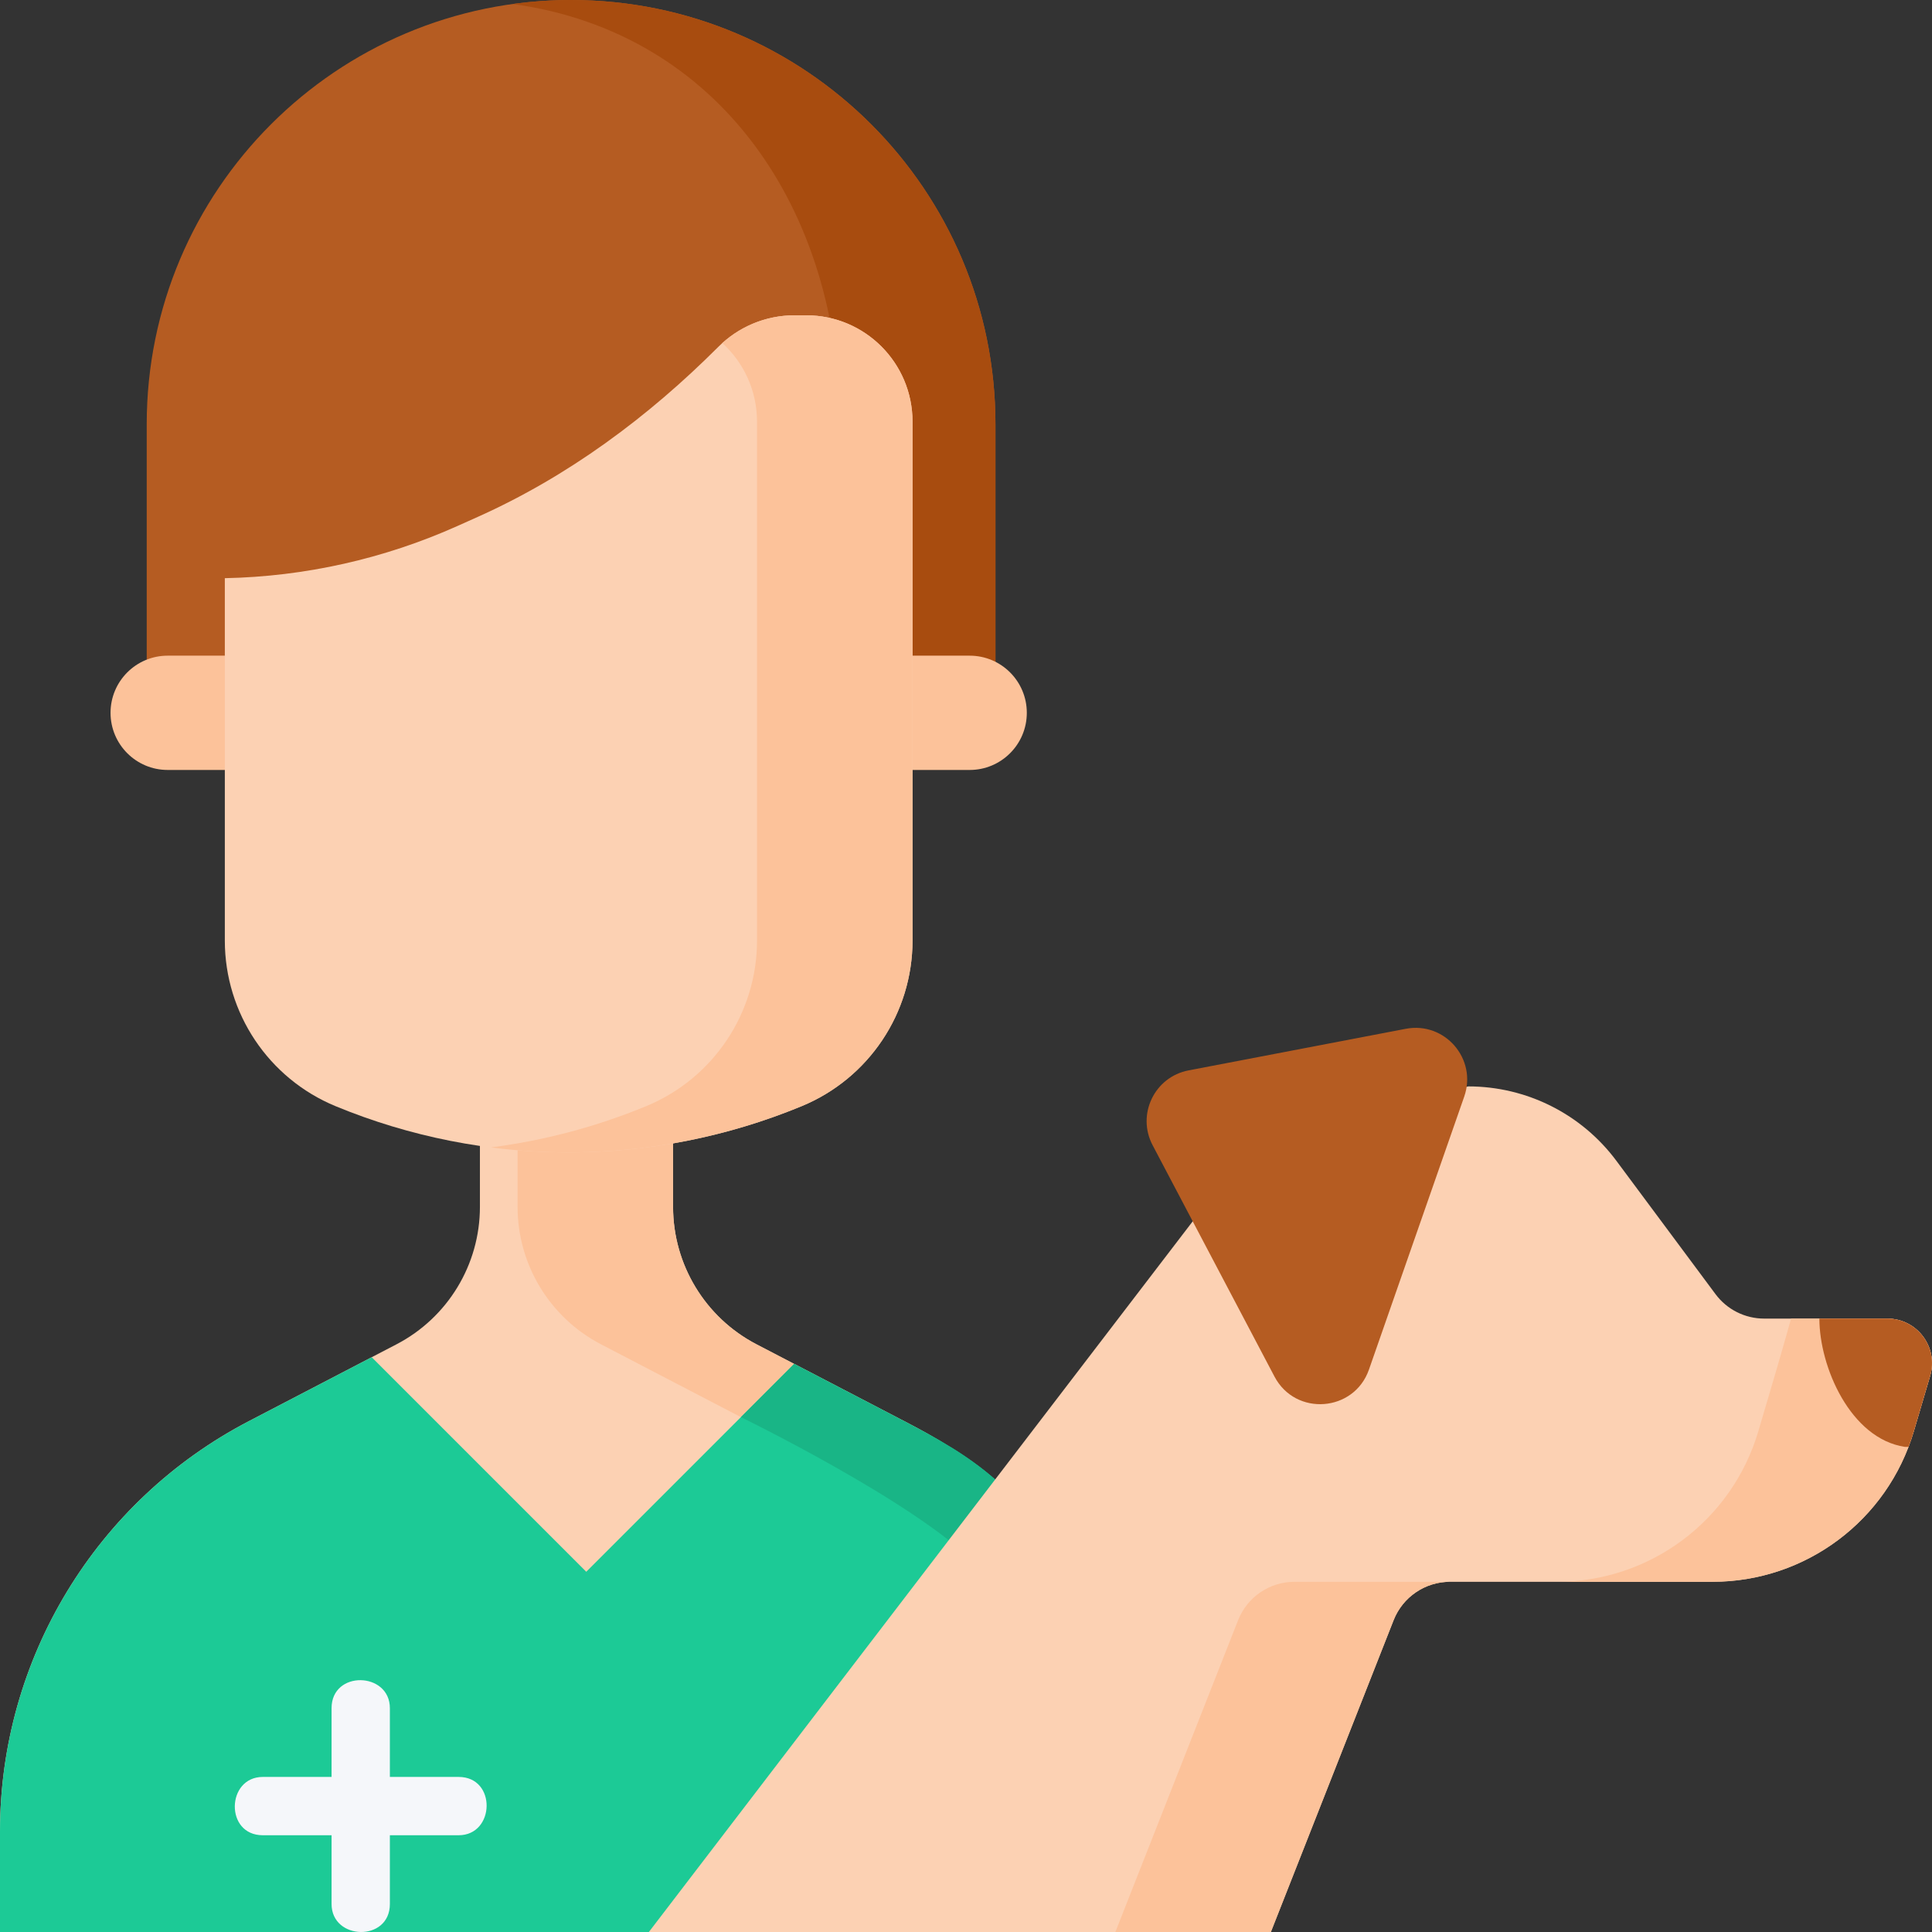 <svg id="Layer_1" enable-background="new 0 0 497 497" viewBox="0 0 497 497" xmlns="http://www.w3.org/2000/svg"><rect x="0" y="0" width="497" height="497" fill="#333333" stroke="none"/><g><g><g><path d="m0 497v-25.892c0-44.367 24.687-85.048 64.041-105.533l37.959-19.758c13.187-6.864 21.459-20.495 21.459-35.362v-35.338h49.687v35.338c0 14.867 8.272 28.498 21.459 35.362l37.959 19.758c8.568 4.459 13.561 7.434 20.634 13.638l22.301 15.62-67.332 102.167z" fill="#fcd1b3"/><path d="m253.199 379.214c-7.074-6.204-12.067-9.178-20.634-13.638l-37.959-19.758c-13.187-6.864-21.459-20.495-21.459-35.362v-35.338h-40v35.338c0 14.866 8.272 28.498 21.459 35.362l37.959 19.758c8.568 4.46 13.561 7.434 20.634 13.638l22.301 15.62-67.333 102.166h40l67.333-102.167z" fill="#fcc29a"/><g><g><path d="m256 380.583c-7.074-6.204-14.868-10.548-23.435-15.008l-28.278-14.719-53.476 53.477-55.192-55.193-31.577 16.436c-39.355 20.484-64.042 61.165-64.042 105.532v25.892h168.5l107-102.167z" fill="#1cca96"/></g><g><path d="m250.5 401.833-46.035 60.826 71.035-67.826-19.5-14.25c-7.074-6.204-14.868-10.548-23.435-15.008l-28.278-14.719-13.693 13.693c0 .001 44.148 21.51 59.906 37.284z" fill="#19b586"/></g><g><path d="m37.741 179.695v-70.523c0-60.294 48.876-109.172 109.168-109.172 60.292 0 109.169 48.878 109.169 109.171v69.497z" fill="#b55c22"/><path d="m146.909 0c-5.09 0-10.096.356-15 1.031 53.193 7.311 84.169 52.937 84.169 108.141v69.497l-178.337.886v.141l218.337-1.027v-69.497c0-60.295-48.877-109.172-109.169-109.172z" fill="#a84c0f"/><path d="m77.837 198.069h-34.7c-8.119 0-14.701-6.582-14.701-14.701 0-8.119 6.582-14.701 14.701-14.701h34.7z" fill="#fcc29a"/><path d="m214.742 168.668h34.7c8.119 0 14.701 6.582 14.701 14.701 0 8.119-6.582 14.701-14.701 14.701h-34.7z" fill="#fcc29a"/><path d="m57.837 148.736v93.233c0 18.656 11.247 35.471 28.489 42.593 38.36 15.845 81.433 15.857 119.802.033l.101-.042c17.255-7.116 28.513-23.938 28.513-42.603v-133.484c0-15.109-12.248-27.358-27.357-27.358h-2.961c-7.681 0-14.635 3.113-19.668 8.147-18.034 18.034-38.623 33.314-61.9 43.736l-5.215 2.335c-18.834 8.433-39.172 12.993-59.804 13.41z" fill="#fcd1b3"/><path d="m207.385 81.108h-2.961c-7.156 0-13.678 2.704-18.607 7.144 5.483 5.003 8.925 12.207 8.925 20.214v133.485c0 18.665-11.258 35.486-28.513 42.603l-.101.042c-12.876 5.311-26.283 8.829-39.863 10.572 26.858 3.449 54.397-.069 79.863-10.572l.101-.042c17.255-7.116 28.513-23.938 28.513-42.603v-133.485c0-15.11-12.248-27.358-27.357-27.358z" fill="#fcc29a"/></g></g></g><g><path d="m326.925 497 31.574-80.207c2.347-5.961 8.101-9.88 14.508-9.88h67.52c23.945 0 45.031-15.768 51.8-38.736l4.197-14.24c2.169-7.358-3.347-14.734-11.018-14.734h-31.684c-4.93 0-9.57-2.332-12.512-6.289l-25.495-34.292c-8.957-12.047-23.085-19.148-38.097-19.148l-52.772 11.026-158.026 206.5z" fill="#fcd1b3"/><g fill="#fcc29a"><path d="m485.506 339.201h-24.756s-2.057 7.376-4.226 14.734l-4.197 14.24c-6.77 22.968-27.855 38.736-51.8 38.736h40c23.945 0 45.031-15.768 51.8-38.736l4.197-14.24c2.169-7.358-3.347-14.734-11.018-14.734z"/><path d="m318.499 416.792-31.574 80.208h40l31.574-80.208c2.347-5.961 8.101-9.88 14.508-9.88h-40c-6.407 0-12.161 3.919-14.508 9.88z"/></g><path d="m296.503 294.595 31.356 59.53c5.413 10.276 20.477 9.152 24.304-1.814l24.508-70.226c3.373-9.666-4.991-19.356-15.046-17.43l-55.865 10.697c-8.764 1.676-13.416 11.346-9.257 19.243z" fill="#b55c22"/><g><path d="m496.524 353.936c2.169-7.358-3.347-14.734-11.018-14.734h-17.477c0 12.399 7.994 30.897 22.009 33.004h.924c.503-1.317.961-2.66 1.365-4.03z" fill="#b55c22"/></g></g></g><path d="m117.984 457.11h-17.69v-17.69c0-9.385-15-9.813-15 0v17.69h-17.69c-9.385 0-9.813 15 0 15h17.69v17.69c0 9.385 15 9.813 15 0v-17.69h17.69c9.386 0 9.813-15 0-15z" fill="#f5f7fa"/></g></svg>